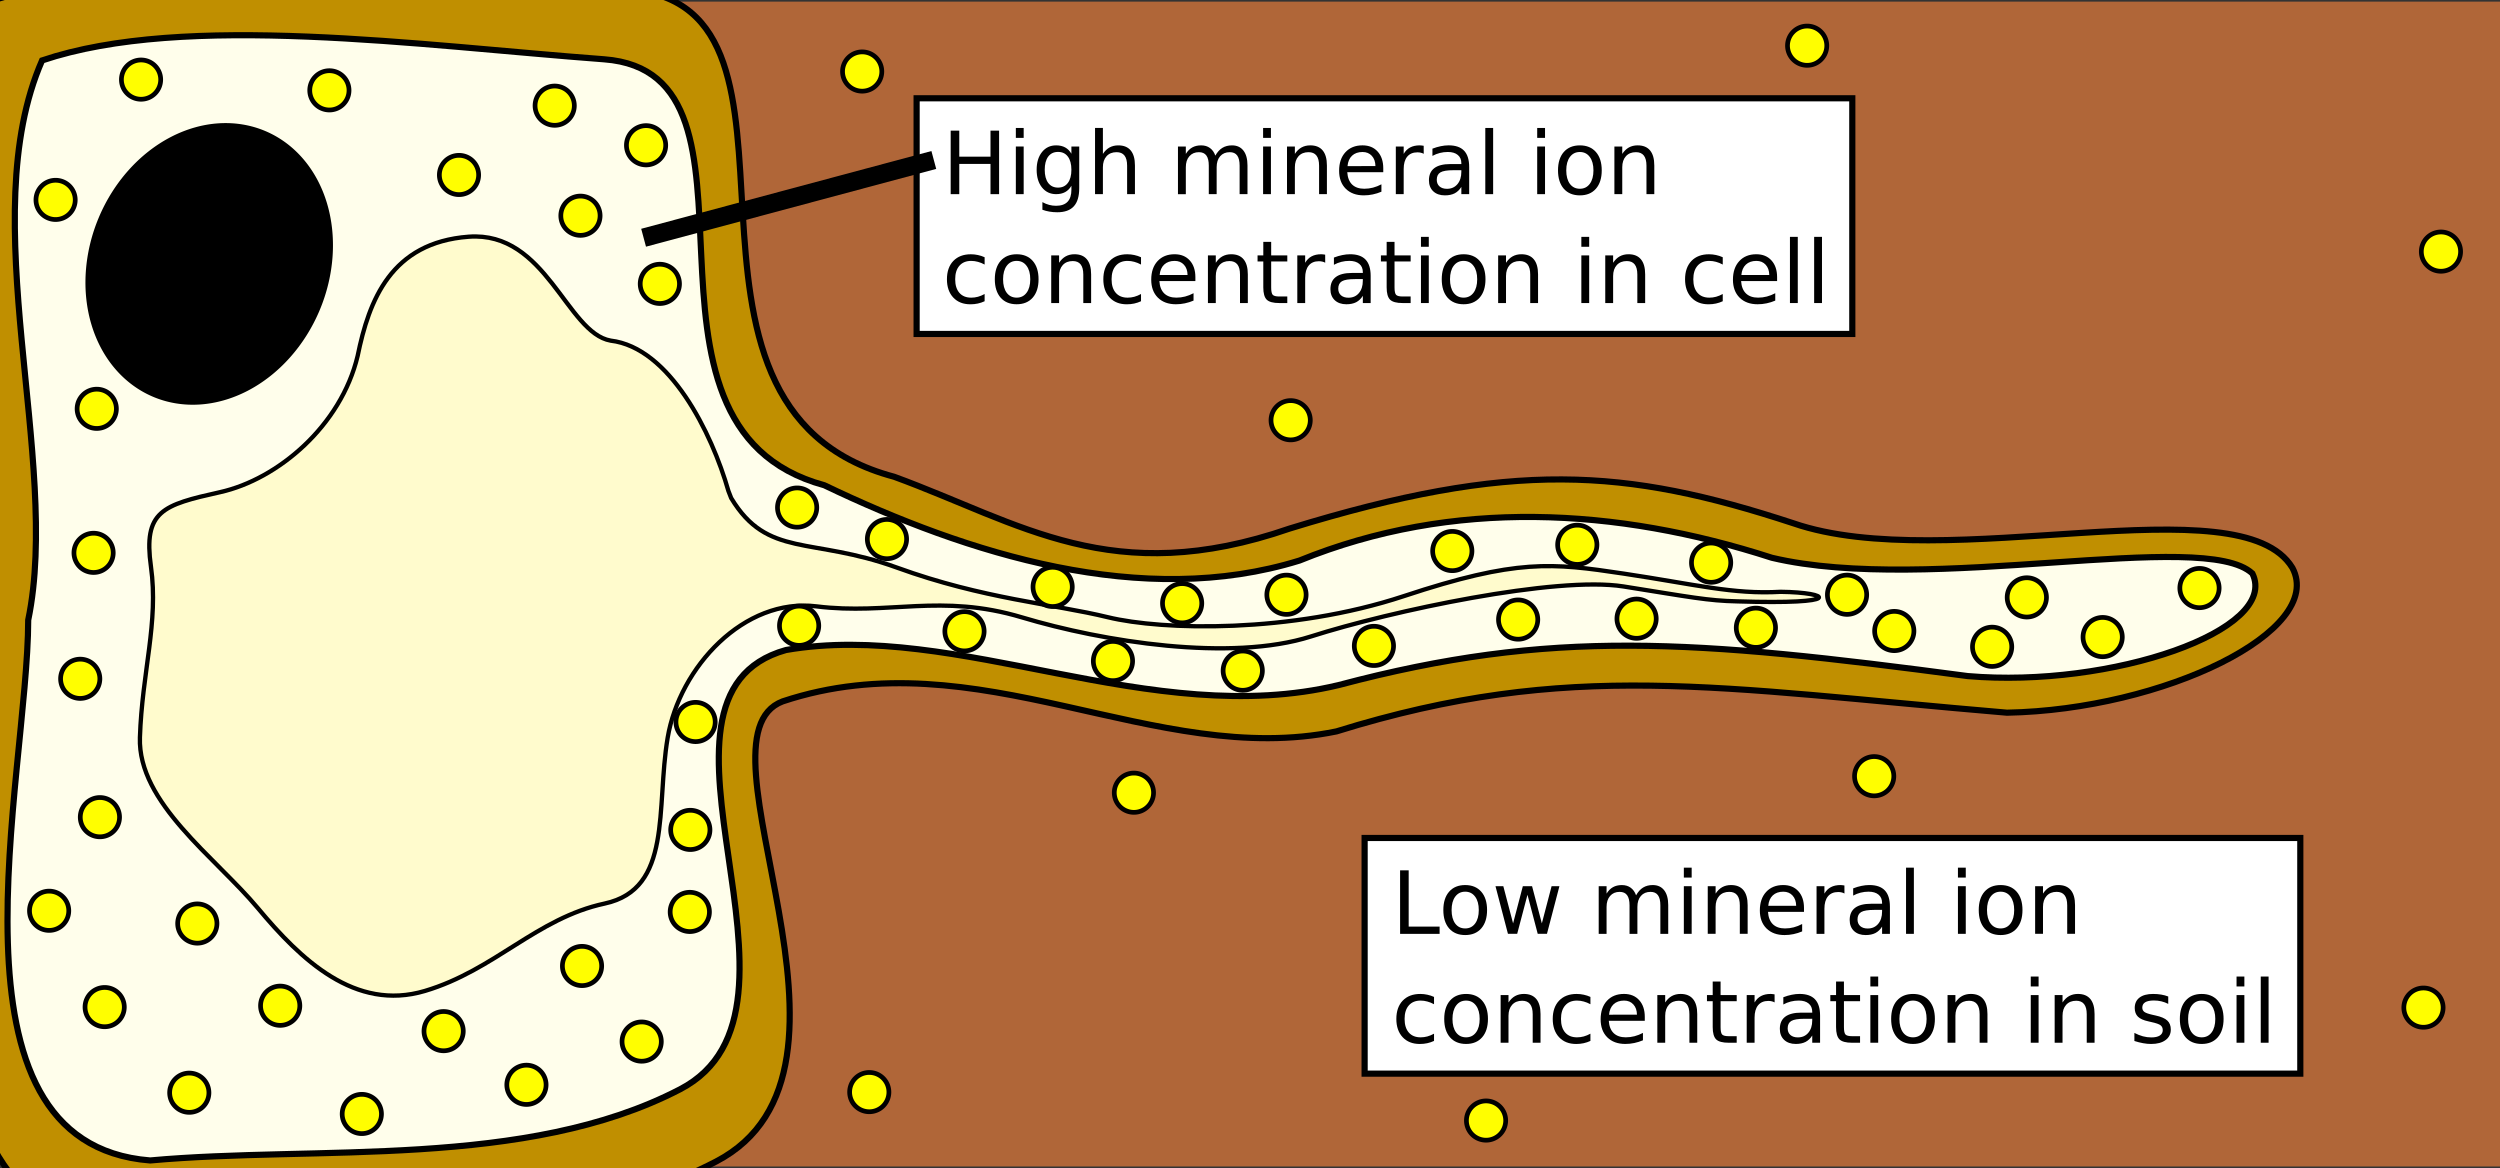 <?xml version="1.0" encoding="UTF-8" standalone="no"?>
<!-- Created with Inkscape (http://www.inkscape.org/) -->

<svg
   xmlns:dc="http://purl.org/dc/elements/1.1/"
   xmlns:cc="http://creativecommons.org/ns#"
   xmlns:rdf="http://www.w3.org/1999/02/22-rdf-syntax-ns#"
   xmlns:svg="http://www.w3.org/2000/svg"
   xmlns="http://www.w3.org/2000/svg"
   xmlns:sodipodi="http://sodipodi.sourceforge.net/DTD/sodipodi-0.dtd"
   xmlns:inkscape="http://www.inkscape.org/namespaces/inkscape"
   width="202.482mm"
   height="94.611mm"
   viewBox="0 0 202.482 94.611"
   version="1.1"
   id="svg8"
   inkscape:version="0.92.5 (2060ec1f9f, 2020-04-08)"
   sodipodi:docname="active_transport_root_hair_cell_situation.svg">
  <rect x="0" y="0" width="202.482" height="94.611" fill="#333333" stroke="none"/>
  <defs
     id="defs2" />
  <sodipodi:namedview
     id="base"
     pagecolor="#ffffff"
     bordercolor="#666666"
     borderopacity="1.0"
     inkscape:pageopacity="0.0"
     inkscape:pageshadow="2"
     inkscape:zoom="1.4"
     inkscape:cx="523.92911"
     inkscape:cy="156.69725"
     inkscape:document-units="mm"
     inkscape:current-layer="layer1"
     showgrid="false"
     inkscape:window-width="1920"
     inkscape:window-height="974"
     inkscape:window-x="0"
     inkscape:window-y="27"
     inkscape:window-maximized="1"
     inkscape:snap-global="false"
     fit-margin-top="0"
     fit-margin-left="0"
     fit-margin-right="0"
     fit-margin-bottom="0"
     showguides="true"
     inkscape:guide-bbox="true">
    <sodipodi:guide
       position="-9.519,0.132"
       orientation="0,1"
       id="guide400"
       inkscape:locked="false" />
    <sodipodi:guide
       position="0.132,55.643"
       orientation="1,0"
       id="guide402"
       inkscape:locked="false" />
    <sodipodi:guide
       position="76.007,94.478"
       orientation="0,1"
       id="guide404"
       inkscape:locked="false" />
  </sodipodi:namedview>
  <g
     inkscape:label="Layer 1"
     inkscape:groupmode="layer"
     id="layer1"
     transform="translate(-17.792,-48.394)">
    <path
       style="opacity:1;fill:#b06638;fill-opacity:1;stroke:none;stroke-width:0.499;stroke-miterlimit:4;stroke-dasharray:none;stroke-opacity:1"
       d="M 17.924,48.526 H 220.516 V 142.872 H 17.924 Z"
       id="rect1345" />
    <path
       sodipodi:nodetypes="zccczcccccccz"
       inkscape:connector-curvature="0"
       id="path49"
       d="m 68.767,47.561 c -17.195,-1.311 -38.421,-3.347 -51.303,0.788 -9.105,13.391 0.641,35.815 -1.757,50.889 -0.021,14.461 -7.596,46.222 11.385,48.95 15.214,-1.097 34.485,1.673 48.689,-5.714 14.205,-7.387 -2.448,-34.308 5.403,-37.274 15.788,-5.245 30.13,5.456 44.852,2.432 18.917,-5.873 30.869,-3.5 54.311,-1.515 12.678,-0.245 25.813,-6.62 23.116,-11.728 -4.213,-6.985 -28.053,0.646 -40.42,-3.613 -13.659,-4.483 -22.745,-5.128 -40.79,0.424 -14.389,4.972 -21.808,-0.448 -32.042,-4.192 -21.311,-5.666 -4.248,-38.135 -21.443,-39.447 z"
       style="fill:#c08f00;fill-opacity:1;stroke:#000000;stroke-width:0.5;stroke-linecap:butt;stroke-linejoin:miter;stroke-opacity:1" />
    <path
       style="fill:#fffeeb;fill-opacity:1;stroke:#000000;stroke-width:0.5;stroke-linecap:butt;stroke-linejoin:miter;stroke-opacity:1"
       d="m 21.201,53.289 c -5.616,12.83 1.569,32.337 -1.124,45.326 -0.018,12.71 -7.672,42.394 9.877,43.768 13.49,-1.227 30.439,0.726 42.924,-5.767 12.485,-6.493 -4.89,-31.8 8.568,-35.575 13.872,-2.413 29.581,6.482 44.769,2.839 17.242,-4.582 28.705,-3.682 50.944,-0.729 11.641,0.999 25.29,-3.708 23.061,-8.309 -3.949,-3.686 -26.169,1.751 -38.917,-1.272 -12.561,-4.06 -25.847,-4.824 -38.261,0.224 -12.715,3.948 -26.864,-0.525 -38.488,-6.098 C 66.83,82.886 81.647,54.309 66.714,53.196 51.78,52.082 32.78,49.382 21.201,53.289 Z"
       id="path29"
       inkscape:connector-curvature="0"
       sodipodi:nodetypes="ccczccccccczc" />
    <path
       transform="rotate(22.835)"
       style="opacity:1;fill:#000000;fill-opacity:1;stroke:none;stroke-width:0.39;stroke-miterlimit:4;stroke-dasharray:none;stroke-opacity:1"
       d="m 68.79,50.821 a 9.7,11.682 0 0 1 -9.7,11.682 9.7,11.682 0 0 1 -9.7,-11.682 9.7,11.682 0 0 1 9.7,-11.682 9.7,11.682 0 0 1 9.7,11.682 z"
       id="path1661" />
    <path
       style="fill:#fffbcd;fill-opacity:1;stroke:#000000;stroke-width:0.35;stroke-linecap:butt;stroke-linejoin:miter;stroke-miterlimit:4;stroke-dasharray:none;stroke-opacity:1"
       d="m 77.013,88.735 c 2.943,4.882 6.477,3.109 13.443,5.638 6.966,2.529 12.654,2.935 17.068,4.013 4.415,1.078 14.811,1.321 23.969,-1.71 9.157,-3.031 11.996,-2.694 17.791,-1.825 5.795,0.869 8.863,1.7 12.723,1.476 4.072,0.046 5.284,1.06 -3.511,0.773 -2.4,-0.049 -3.766,-0.341 -9.213,-1.206 -5.447,-0.865 -18.8,1.97 -25.31,4.048 -6.511,2.078 -16.834,0.427 -23.409,-1.544 -6.574,-1.971 -10.784,-0.163 -16.641,-0.892 -5.857,-0.729 -11.091,4.919 -12.055,10.635 -0.964,5.716 0.415,12.247 -5.105,13.435 -5.521,1.188 -8.89,5.387 -14.555,7.077 -5.665,1.69 -10.067,-2.555 -13.523,-6.697 -3.455,-4.141 -9.735,-8.521 -9.561,-13.833 0.174,-5.312 1.526,-9.314 0.894,-13.829 -0.632,-4.514 0.927,-4.997 5.599,-6.038 4.672,-1.041 9.792,-5.372 11.142,-11.038 0.921,-4.505 2.696,-9.181 8.991,-9.651 6.294,-0.47 7.922,7.786 11.498,8.416 4.771,0.563 8.189,7.437 9.541,12.18 l 0.222,0.571 z"
       id="path1749"
       inkscape:connector-curvature="0"
       sodipodi:nodetypes="czzzzcczzzzzzzzzzzczcccc" />
    <g
       style="font-style:normal;font-weight:normal;font-size:5.644px;line-height:1.25;font-family:sans-serif;letter-spacing:0px;word-spacing:0px;fill:#000000;fill-opacity:1;stroke:none;stroke-width:0.265"
       id="text1760" />
    <g
       style="font-style:normal;font-weight:normal;font-size:4.233px;line-height:1.25;font-family:sans-serif;letter-spacing:0px;word-spacing:0px;fill:#000000;fill-opacity:1;stroke:none;stroke-width:0.265"
       id="text1764" />
    <g
       transform="scale(0.265)"
       style="font-style:normal;font-weight:normal;font-size:21.333px;line-height:1.25;font-family:sans-serif;letter-spacing:0px;word-spacing:0px;fill:#000000;fill-opacity:1;stroke:none"
       id="flowRoot1774" />
    <path
       style="opacity:1;fill:#fffe00;fill-opacity:1;stroke:#000000;stroke-width:0.382;stroke-miterlimit:4;stroke-dasharray:none;stroke-opacity:1"
       d="m 46.06,55.712 a 1.59,1.59 0 0 1 -1.59,1.59 1.59,1.59 0 0 1 -1.59,-1.59 1.59,1.59 0 0 1 1.59,-1.59 1.59,1.59 0 0 1 1.59,1.59 z"
       id="path1215" />
    <path
       style="opacity:1;fill:#fffe00;fill-opacity:1;stroke:#000000;stroke-width:0.382;stroke-miterlimit:4;stroke-dasharray:none;stroke-opacity:1"
       d="m 66.395,65.866 a 1.59,1.59 0 0 1 -1.59,1.59 1.59,1.59 0 0 1 -1.59,-1.59 1.59,1.59 0 0 1 1.59,-1.59 1.59,1.59 0 0 1 1.59,1.59 z"
       id="circle1217" />
    <path
       style="opacity:1;fill:#fffe00;fill-opacity:1;stroke:#000000;stroke-width:0.382;stroke-miterlimit:4;stroke-dasharray:none;stroke-opacity:1"
       d="m 30.807,54.842 a 1.59,1.59 0 0 1 -1.59,1.59 1.59,1.59 0 0 1 -1.59,-1.59 1.59,1.59 0 0 1 1.59,-1.59 1.59,1.59 0 0 1 1.59,1.59 z"
       id="circle1219" />
    <path
       style="opacity:1;fill:#fffe00;fill-opacity:1;stroke:#000000;stroke-width:0.382;stroke-miterlimit:4;stroke-dasharray:none;stroke-opacity:1"
       d="m 27.218,81.506 a 1.59,1.59 0 0 1 -1.59,1.59 1.59,1.59 0 0 1 -1.59,-1.59 1.59,1.59 0 0 1 1.59,-1.59 1.59,1.59 0 0 1 1.59,1.59 z"
       id="circle1221" />
    <path
       style="opacity:1;fill:#fffe00;fill-opacity:1;stroke:#000000;stroke-width:0.382;stroke-miterlimit:4;stroke-dasharray:none;stroke-opacity:1"
       d="m 23.885,64.584 a 1.59,1.59 0 0 1 -1.59,1.59 1.59,1.59 0 0 1 -1.59,-1.59 1.59,1.59 0 0 1 1.59,-1.59 1.59,1.59 0 0 1 1.59,1.59 z"
       id="circle1223" />
    <path
       style="opacity:1;fill:#fffe00;fill-opacity:1;stroke:#000000;stroke-width:0.382;stroke-miterlimit:4;stroke-dasharray:none;stroke-opacity:1"
       d="m 64.308,56.953 a 1.59,1.59 0 0 1 -1.59,1.59 1.59,1.59 0 0 1 -1.59,-1.59 1.59,1.59 0 0 1 1.59,-1.59 1.59,1.59 0 0 1 1.59,1.59 z"
       id="circle1225" />
    <path
       style="opacity:1;fill:#fffe00;fill-opacity:1;stroke:#000000;stroke-width:0.382;stroke-miterlimit:4;stroke-dasharray:none;stroke-opacity:1"
       d="m 72.825,71.386 a 1.59,1.59 0 0 1 -1.59,1.59 1.59,1.59 0 0 1 -1.59,-1.59 1.59,1.59 0 0 1 1.59,-1.59 1.59,1.59 0 0 1 1.59,1.59 z"
       id="circle1227" />
    <path
       style="opacity:1;fill:#fffe00;fill-opacity:1;stroke:#000000;stroke-width:0.382;stroke-miterlimit:4;stroke-dasharray:none;stroke-opacity:1"
       d="m 71.71,60.16 a 1.59,1.59 0 0 1 -1.59,1.59 1.59,1.59 0 0 1 -1.59,-1.59 1.59,1.59 0 0 1 1.59,-1.59 1.59,1.59 0 0 1 1.59,1.59 z"
       id="circle1229" />
    <path
       style="opacity:1;fill:#fffe00;fill-opacity:1;stroke:#000000;stroke-width:0.382;stroke-miterlimit:4;stroke-dasharray:none;stroke-opacity:1"
       d="m 56.558,62.566 a 1.59,1.59 0 0 1 -1.59,1.59 1.59,1.59 0 0 1 -1.59,-1.59 1.59,1.59 0 0 1 1.59,-1.59 1.59,1.59 0 0 1 1.59,1.59 z"
       id="circle1231" />
    <path
       style="opacity:1;fill:#fffe00;fill-opacity:1;stroke:#000000;stroke-width:0.382;stroke-miterlimit:4;stroke-dasharray:none;stroke-opacity:1"
       d="m 25.88,103.372 a 1.59,1.59 0 0 1 -1.59,1.59 1.59,1.59 0 0 1 -1.59,-1.59 1.59,1.59 0 0 1 1.59,-1.59 1.59,1.59 0 0 1 1.59,1.59 z"
       id="circle1233" />
    <path
       style="opacity:1;fill:#fffe00;fill-opacity:1;stroke:#000000;stroke-width:0.382;stroke-miterlimit:4;stroke-dasharray:none;stroke-opacity:1"
       d="m 89.787,136.847 a 1.59,1.59 0 0 1 -1.59,1.59 1.59,1.59 0 0 1 -1.59,-1.59 1.59,1.59 0 0 1 1.59,-1.59 1.59,1.59 0 0 1 1.59,1.59 z"
       id="circle1241" />
    <path
       style="opacity:1;fill:#fffe00;fill-opacity:1;stroke:#000000;stroke-width:0.382;stroke-miterlimit:4;stroke-dasharray:none;stroke-opacity:1"
       d="m 215.666,130.005 a 1.59,1.59 0 0 1 -1.59,1.59 1.59,1.59 0 0 1 -1.59,-1.59 1.59,1.59 0 0 1 1.59,-1.59 1.59,1.59 0 0 1 1.59,1.59 z"
       id="circle1243" />
    <path
       style="opacity:1;fill:#fffe00;fill-opacity:1;stroke:#000000;stroke-width:0.382;stroke-miterlimit:4;stroke-dasharray:none;stroke-opacity:1"
       d="m 217.082,68.773 a 1.59,1.59 0 0 1 -1.59,1.59 1.59,1.59 0 0 1 -1.59,-1.59 1.59,1.59 0 0 1 1.59,-1.59 1.59,1.59 0 0 1 1.59,1.59 z"
       id="circle1253" />
    <path
       style="opacity:1;fill:#fffe00;fill-opacity:1;stroke:#000000;stroke-width:0.382;stroke-miterlimit:4;stroke-dasharray:none;stroke-opacity:1"
       d="m 27.474,114.579 a 1.59,1.59 0 0 1 -1.59,1.59 1.59,1.59 0 0 1 -1.59,-1.59 1.59,1.59 0 0 1 1.59,-1.59 1.59,1.59 0 0 1 1.59,1.59 z"
       id="circle1255" />
    <path
       style="opacity:1;fill:#fffe00;fill-opacity:1;stroke:#000000;stroke-width:0.382;stroke-miterlimit:4;stroke-dasharray:none;stroke-opacity:1"
       d="m 27.859,129.962 a 1.59,1.59 0 0 1 -1.59,1.59 1.59,1.59 0 0 1 -1.59,-1.59 1.59,1.59 0 0 1 1.59,-1.59 1.59,1.59 0 0 1 1.59,1.59 z"
       id="circle1257" />
    <path
       style="opacity:1;fill:#fffe00;fill-opacity:1;stroke:#000000;stroke-width:0.382;stroke-miterlimit:4;stroke-dasharray:none;stroke-opacity:1"
       d="m 71.353,132.755 a 1.59,1.59 0 0 1 -1.59,1.59 1.59,1.59 0 0 1 -1.59,-1.59 1.59,1.59 0 0 1 1.59,-1.59 1.59,1.59 0 0 1 1.59,1.59 z"
       id="circle1259" />
    <path
       style="opacity:1;fill:#fffe00;fill-opacity:1;stroke:#000000;stroke-width:0.382;stroke-miterlimit:4;stroke-dasharray:none;stroke-opacity:1"
       d="m 66.523,126.632 a 1.59,1.59 0 0 1 -1.59,1.59 1.59,1.59 0 0 1 -1.59,-1.59 1.59,1.59 0 0 1 1.59,-1.59 1.59,1.59 0 0 1 1.59,1.59 z"
       id="circle1261" />
    <path
       style="opacity:1;fill:#fffe00;fill-opacity:1;stroke:#000000;stroke-width:0.382;stroke-miterlimit:4;stroke-dasharray:none;stroke-opacity:1"
       d="m 42.076,129.851 a 1.59,1.59 0 0 1 -1.59,1.59 1.59,1.59 0 0 1 -1.59,-1.59 1.59,1.59 0 0 1 1.59,-1.59 1.59,1.59 0 0 1 1.59,1.59 z"
       id="circle1263" />
    <path
       style="opacity:1;fill:#fffe00;fill-opacity:1;stroke:#000000;stroke-width:0.382;stroke-miterlimit:4;stroke-dasharray:none;stroke-opacity:1"
       d="m 26.962,93.171 a 1.59,1.59 0 0 1 -1.59,1.59 1.59,1.59 0 0 1 -1.59,-1.59 1.59,1.59 0 0 1 1.59,-1.59 1.59,1.59 0 0 1 1.59,1.59 z"
       id="circle1265" />
    <path
       style="opacity:1;fill:#fffe00;fill-opacity:1;stroke:#000000;stroke-width:0.382;stroke-miterlimit:4;stroke-dasharray:none;stroke-opacity:1"
       d="m 62.021,136.256 a 1.59,1.59 0 0 1 -1.59,1.59 1.59,1.59 0 0 1 -1.59,-1.59 1.59,1.59 0 0 1 1.59,-1.59 1.59,1.59 0 0 1 1.59,1.59 z"
       id="circle1267" />
    <path
       style="opacity:1;fill:#fffe00;fill-opacity:1;stroke:#000000;stroke-width:0.382;stroke-miterlimit:4;stroke-dasharray:none;stroke-opacity:1"
       d="m 83.944,89.503 a 1.59,1.59 0 0 1 -1.59,1.59 1.59,1.59 0 0 1 -1.59,-1.59 1.59,1.59 0 0 1 1.59,-1.59 1.59,1.59 0 0 1 1.59,1.59 z"
       id="circle1269" />
    <path
       style="opacity:1;fill:#fffe00;fill-opacity:1;stroke:#000000;stroke-width:0.382;stroke-miterlimit:4;stroke-dasharray:none;stroke-opacity:1"
       d="m 48.687,138.618 a 1.59,1.59 0 0 1 -1.59,1.59 1.59,1.59 0 0 1 -1.59,-1.59 1.59,1.59 0 0 1 1.59,-1.59 1.59,1.59 0 0 1 1.59,1.59 z"
       id="circle1271" />
    <path
       style="opacity:1;fill:#fffe00;fill-opacity:1;stroke:#000000;stroke-width:0.382;stroke-miterlimit:4;stroke-dasharray:none;stroke-opacity:1"
       d="m 55.313,131.909 a 1.59,1.59 0 0 1 -1.59,1.59 1.59,1.59 0 0 1 -1.59,-1.59 1.59,1.59 0 0 1 1.59,-1.59 1.59,1.59 0 0 1 1.59,1.59 z"
       id="circle1273" />
    <path
       style="opacity:1;fill:#fffe00;fill-opacity:1;stroke:#000000;stroke-width:0.382;stroke-miterlimit:4;stroke-dasharray:none;stroke-opacity:1"
       d="m 165.748,52.095 a 1.59,1.59 0 0 1 -1.59,1.59 1.59,1.59 0 0 1 -1.59,-1.59 1.59,1.59 0 0 1 1.59,-1.59 1.59,1.59 0 0 1 1.59,1.59 z"
       id="circle1275" />
    <path
       style="opacity:1;fill:#fffe00;fill-opacity:1;stroke:#000000;stroke-width:0.382;stroke-miterlimit:4;stroke-dasharray:none;stroke-opacity:1"
       d="m 123.916,82.431 a 1.59,1.59 0 0 1 -1.59,1.59 1.59,1.59 0 0 1 -1.59,-1.59 1.59,1.59 0 0 1 1.59,-1.59 1.59,1.59 0 0 1 1.59,1.59 z"
       id="circle1277" />
    <path
       style="opacity:1;fill:#fffe00;fill-opacity:1;stroke:#000000;stroke-width:0.382;stroke-miterlimit:4;stroke-dasharray:none;stroke-opacity:1"
       d="m 89.212,54.187 a 1.59,1.59 0 0 1 -1.59,1.59 1.59,1.59 0 0 1 -1.59,-1.59 1.59,1.59 0 0 1 1.59,-1.59 1.59,1.59 0 0 1 1.59,1.59 z"
       id="circle1279" />
    <path
       style="opacity:1;fill:#fffe00;fill-opacity:1;stroke:#000000;stroke-width:0.382;stroke-miterlimit:4;stroke-dasharray:none;stroke-opacity:1"
       d="m 35.363,123.194 a 1.59,1.59 0 0 1 -1.59,1.59 1.59,1.59 0 0 1 -1.59,-1.59 1.59,1.59 0 0 1 1.59,-1.59 1.59,1.59 0 0 1 1.59,1.59 z"
       id="circle1281" />
    <path
       style="opacity:1;fill:#fffe00;fill-opacity:1;stroke:#000000;stroke-width:0.382;stroke-miterlimit:4;stroke-dasharray:none;stroke-opacity:1"
       d="m 34.713,136.896 a 1.59,1.59 0 0 1 -1.59,1.59 1.59,1.59 0 0 1 -1.59,-1.59 1.59,1.59 0 0 1 1.59,-1.59 1.59,1.59 0 0 1 1.59,1.59 z"
       id="circle1283" />
    <path
       style="opacity:1;fill:#fffe00;fill-opacity:1;stroke:#000000;stroke-width:0.382;stroke-miterlimit:4;stroke-dasharray:none;stroke-opacity:1"
       d="m 139.742,139.151 a 1.59,1.59 0 0 1 -1.59,1.59 1.59,1.59 0 0 1 -1.59,-1.59 1.59,1.59 0 0 1 1.59,-1.59 1.59,1.59 0 0 1 1.59,1.59 z"
       id="circle1285" />
    <path
       style="opacity:1;fill:#fffe00;fill-opacity:1;stroke:#000000;stroke-width:0.382;stroke-miterlimit:4;stroke-dasharray:none;stroke-opacity:1"
       d="m 111.221,112.598 a 1.59,1.59 0 0 1 -1.59,1.59 1.59,1.59 0 0 1 -1.59,-1.59 1.59,1.59 0 0 1 1.59,-1.59 1.59,1.59 0 0 1 1.59,1.59 z"
       id="circle1287" />
    <path
       style="opacity:1;fill:#fffe00;fill-opacity:1;stroke:#000000;stroke-width:0.382;stroke-miterlimit:4;stroke-dasharray:none;stroke-opacity:1"
       d="m 171.177,111.261 a 1.59,1.59 0 0 1 -1.59,1.59 1.59,1.59 0 0 1 -1.59,-1.59 1.59,1.59 0 0 1 1.59,-1.59 1.59,1.59 0 0 1 1.59,1.59 z"
       id="circle1289" />
    <path
       style="opacity:1;fill:#fffe00;fill-opacity:1;stroke:#000000;stroke-width:0.382;stroke-miterlimit:4;stroke-dasharray:none;stroke-opacity:1"
       d="m 23.362,122.16 a 1.59,1.59 0 0 1 -1.59,1.59 1.59,1.59 0 0 1 -1.59,-1.59 1.59,1.59 0 0 1 1.59,-1.59 1.59,1.59 0 0 1 1.59,1.59 z"
       id="circle1291" />
    <path
       style="opacity:1;fill:#fffe00;fill-opacity:1;stroke:#000000;stroke-width:0.382;stroke-miterlimit:4;stroke-dasharray:none;stroke-opacity:1"
       d="m 75.251,122.254 a 1.59,1.59 0 0 1 -1.59,1.59 1.59,1.59 0 0 1 -1.59,-1.59 1.59,1.59 0 0 1 1.59,-1.59 1.59,1.59 0 0 1 1.59,1.59 z"
       id="circle1293" />
    <path
       style="opacity:1;fill:#fffe00;fill-opacity:1;stroke:#000000;stroke-width:0.382;stroke-miterlimit:4;stroke-dasharray:none;stroke-opacity:1"
       d="m 183.54,96.779 a 1.59,1.59 0 0 1 -1.59,1.59 1.59,1.59 0 0 1 -1.59,-1.59 1.59,1.59 0 0 1 1.59,-1.59 1.59,1.59 0 0 1 1.59,1.59 z"
       id="circle1295" />
    <path
       style="opacity:1;fill:#fffe00;fill-opacity:1;stroke:#000000;stroke-width:0.382;stroke-miterlimit:4;stroke-dasharray:none;stroke-opacity:1"
       d="m 189.682,99.992 a 1.59,1.59 0 0 1 -1.59,1.59 1.59,1.59 0 0 1 -1.59,-1.59 1.59,1.59 0 0 1 1.59,-1.59 1.59,1.59 0 0 1 1.59,1.59 z"
       id="circle1297" />
    <path
       style="opacity:1;fill:#fffe00;fill-opacity:1;stroke:#000000;stroke-width:0.382;stroke-miterlimit:4;stroke-dasharray:none;stroke-opacity:1"
       d="m 197.525,96.023 a 1.59,1.59 0 0 1 -1.59,1.59 1.59,1.59 0 0 1 -1.59,-1.59 1.59,1.59 0 0 1 1.59,-1.59 1.59,1.59 0 0 1 1.59,1.59 z"
       id="circle1299" />
    <path
       style="opacity:1;fill:#fffe00;fill-opacity:1;stroke:#000000;stroke-width:0.382;stroke-miterlimit:4;stroke-dasharray:none;stroke-opacity:1"
       d="m 142.341,98.575 a 1.59,1.59 0 0 1 -1.59,1.59 1.59,1.59 0 0 1 -1.59,-1.59 1.59,1.59 0 0 1 1.59,-1.59 1.59,1.59 0 0 1 1.59,1.59 z"
       id="circle1301" />
    <path
       style="opacity:1;fill:#fffe00;fill-opacity:1;stroke:#000000;stroke-width:0.382;stroke-miterlimit:4;stroke-dasharray:none;stroke-opacity:1"
       d="m 151.933,98.503 a 1.59,1.59 0 0 1 -1.59,1.59 1.59,1.59 0 0 1 -1.59,-1.59 1.59,1.59 0 0 1 1.59,-1.59 1.59,1.59 0 0 1 1.59,1.59 z"
       id="circle1303" />
    <path
       style="opacity:1;fill:#fffe00;fill-opacity:1;stroke:#000000;stroke-width:0.382;stroke-miterlimit:4;stroke-dasharray:none;stroke-opacity:1"
       d="m 180.73,100.78 a 1.59,1.59 0 0 1 -1.59,1.59 1.59,1.59 0 0 1 -1.59,-1.59 1.59,1.59 0 0 1 1.59,-1.59 1.59,1.59 0 0 1 1.59,1.59 z"
       id="circle1305" />
    <path
       style="opacity:1;fill:#fffe00;fill-opacity:1;stroke:#000000;stroke-width:0.382;stroke-miterlimit:4;stroke-dasharray:none;stroke-opacity:1"
       d="m 172.805,99.501 a 1.59,1.59 0 0 1 -1.59,1.59 1.59,1.59 0 0 1 -1.59,-1.59 1.59,1.59 0 0 1 1.59,-1.59 1.59,1.59 0 0 1 1.59,1.59 z"
       id="circle1307" />
    <path
       style="opacity:1;fill:#fffe00;fill-opacity:1;stroke:#000000;stroke-width:0.382;stroke-miterlimit:4;stroke-dasharray:none;stroke-opacity:1"
       d="m 161.597,99.238 a 1.59,1.59 0 0 1 -1.59,1.59 1.59,1.59 0 0 1 -1.59,-1.59 1.59,1.59 0 0 1 1.59,-1.59 1.59,1.59 0 0 1 1.59,1.59 z"
       id="circle1309" />
    <path
       style="opacity:1;fill:#fffe00;fill-opacity:1;stroke:#000000;stroke-width:0.382;stroke-miterlimit:4;stroke-dasharray:none;stroke-opacity:1"
       d="m 137.008,93.024 a 1.59,1.59 0 0 1 -1.59,1.59 1.59,1.59 0 0 1 -1.59,-1.59 1.59,1.59 0 0 1 1.59,-1.59 1.59,1.59 0 0 1 1.59,1.59 z"
       id="circle1313" />
    <path
       style="opacity:1;fill:#fffe00;fill-opacity:1;stroke:#000000;stroke-width:0.382;stroke-miterlimit:4;stroke-dasharray:none;stroke-opacity:1"
       d="m 147.131,92.517 a 1.59,1.59 0 0 1 -1.59,1.59 1.59,1.59 0 0 1 -1.59,-1.59 1.59,1.59 0 0 1 1.59,-1.59 1.59,1.59 0 0 1 1.59,1.59 z"
       id="circle1317" />
    <path
       style="opacity:1;fill:#fffe00;fill-opacity:1;stroke:#000000;stroke-width:0.382;stroke-miterlimit:4;stroke-dasharray:none;stroke-opacity:1"
       d="m 130.66,100.708 a 1.59,1.59 0 0 1 -1.59,1.59 1.59,1.59 0 0 1 -1.59,-1.59 1.59,1.59 0 0 1 1.59,-1.59 1.59,1.59 0 0 1 1.59,1.59 z"
       id="circle1319" />
    <path
       style="opacity:1;fill:#fffe00;fill-opacity:1;stroke:#000000;stroke-width:0.382;stroke-miterlimit:4;stroke-dasharray:none;stroke-opacity:1"
       d="m 120.036,102.713 a 1.59,1.59 0 0 1 -1.59,1.59 1.59,1.59 0 0 1 -1.59,-1.59 1.59,1.59 0 0 1 1.59,-1.59 1.59,1.59 0 0 1 1.59,1.59 z"
       id="circle1321" />
    <path
       style="opacity:1;fill:#fffe00;fill-opacity:1;stroke:#000000;stroke-width:0.382;stroke-miterlimit:4;stroke-dasharray:none;stroke-opacity:1"
       d="m 123.578,96.565 a 1.59,1.59 0 0 1 -1.59,1.59 1.59,1.59 0 0 1 -1.59,-1.59 1.59,1.59 0 0 1 1.59,-1.59 1.59,1.59 0 0 1 1.59,1.59 z"
       id="circle1323" />
    <path
       style="opacity:1;fill:#fffe00;fill-opacity:1;stroke:#000000;stroke-width:0.382;stroke-miterlimit:4;stroke-dasharray:none;stroke-opacity:1"
       d="m 157.971,93.966 a 1.59,1.59 0 0 1 -1.59,1.59 1.59,1.59 0 0 1 -1.59,-1.59 1.59,1.59 0 0 1 1.59,-1.59 1.59,1.59 0 0 1 1.59,1.59 z"
       id="circle1325" />
    <path
       style="opacity:1;fill:#fffe00;fill-opacity:1;stroke:#000000;stroke-width:0.382;stroke-miterlimit:4;stroke-dasharray:none;stroke-opacity:1"
       d="m 168.98,96.564 a 1.59,1.59 0 0 1 -1.59,1.59 1.59,1.59 0 0 1 -1.59,-1.59 1.59,1.59 0 0 1 1.59,-1.59 1.59,1.59 0 0 1 1.59,1.59 z"
       id="circle1327" />
    <path
       style="opacity:1;fill:#fffe00;fill-opacity:1;stroke:#000000;stroke-width:0.382;stroke-miterlimit:4;stroke-dasharray:none;stroke-opacity:1"
       d="m 109.524,101.933 a 1.59,1.59 0 0 1 -1.59,1.59 1.59,1.59 0 0 1 -1.59,-1.59 1.59,1.59 0 0 1 1.59,-1.59 1.59,1.59 0 0 1 1.59,1.59 z"
       id="circle1329" />
    <path
       style="opacity:1;fill:#fffe00;fill-opacity:1;stroke:#000000;stroke-width:0.382;stroke-miterlimit:4;stroke-dasharray:none;stroke-opacity:1"
       d="m 97.499,99.523 a 1.59,1.59 0 0 1 -1.59,1.59 1.59,1.59 0 0 1 -1.59,-1.59 1.59,1.59 0 0 1 1.59,-1.59 1.59,1.59 0 0 1 1.59,1.59 z"
       id="circle1331" />
    <path
       style="opacity:1;fill:#fffe00;fill-opacity:1;stroke:#000000;stroke-width:0.382;stroke-miterlimit:4;stroke-dasharray:none;stroke-opacity:1"
       d="m 84.105,99.075 a 1.59,1.59 0 0 1 -1.59,1.59 1.59,1.59 0 0 1 -1.59,-1.59 1.59,1.59 0 0 1 1.59,-1.59 1.59,1.59 0 0 1 1.59,1.59 z"
       id="circle1333" />
    <path
       style="opacity:1;fill:#fffe00;fill-opacity:1;stroke:#000000;stroke-width:0.382;stroke-miterlimit:4;stroke-dasharray:none;stroke-opacity:1"
       d="m 75.719,106.87 a 1.59,1.59 0 0 1 -1.59,1.59 1.59,1.59 0 0 1 -1.59,-1.59 1.59,1.59 0 0 1 1.59,-1.59 1.59,1.59 0 0 1 1.59,1.59 z"
       id="circle1335" />
    <path
       style="opacity:1;fill:#fffe00;fill-opacity:1;stroke:#000000;stroke-width:0.382;stroke-miterlimit:4;stroke-dasharray:none;stroke-opacity:1"
       d="m 75.293,115.611 a 1.59,1.59 0 0 1 -1.59,1.59 1.59,1.59 0 0 1 -1.59,-1.59 1.59,1.59 0 0 1 1.59,-1.59 1.59,1.59 0 0 1 1.59,1.59 z"
       id="circle1337" />
    <path
       style="opacity:1;fill:#fffe00;fill-opacity:1;stroke:#000000;stroke-width:0.382;stroke-miterlimit:4;stroke-dasharray:none;stroke-opacity:1"
       d="m 91.22,92.055 a 1.59,1.59 0 0 1 -1.59,1.59 1.59,1.59 0 0 1 -1.59,-1.59 1.59,1.59 0 0 1 1.59,-1.59 1.59,1.59 0 0 1 1.59,1.59 z"
       id="circle1339" />
    <path
       style="opacity:1;fill:#fffe00;fill-opacity:1;stroke:#000000;stroke-width:0.382;stroke-miterlimit:4;stroke-dasharray:none;stroke-opacity:1"
       d="m 104.638,95.929 a 1.59,1.59 0 0 1 -1.59,1.59 1.59,1.59 0 0 1 -1.59,-1.59 1.59,1.59 0 0 1 1.59,-1.59 1.59,1.59 0 0 1 1.59,1.59 z"
       id="circle1341" />
    <path
       style="opacity:1;fill:#fffe00;fill-opacity:1;stroke:#000000;stroke-width:0.382;stroke-miterlimit:4;stroke-dasharray:none;stroke-opacity:1"
       d="m 115.127,97.252 a 1.59,1.59 0 0 1 -1.59,1.59 1.59,1.59 0 0 1 -1.59,-1.59 1.59,1.59 0 0 1 1.59,-1.59 1.59,1.59 0 0 1 1.59,1.59 z"
       id="circle1343" />
    <g
       id="g1367"
       transform="translate(-0.945,-0.189)">
      <path
         style="opacity:1;fill:#ffffff;fill-opacity:1;stroke:#000000;stroke-width:0.5;stroke-miterlimit:4;stroke-dasharray:none;stroke-opacity:1"
         d="M 92.976,56.543 H 168.76 V 75.631 H 92.976 Z"
         id="rect1361" />
      <g
         aria-label="High mineral ion
concentration in cell"
         style="font-style:normal;font-weight:normal;font-size:7.056px;line-height:1.25;font-family:sans-serif;text-align:start;letter-spacing:0px;word-spacing:0px;text-anchor:start;fill:#000000;fill-opacity:1;stroke:none;stroke-width:0.265"
         id="text1351">
        <path
           d="m 95.735,59.164 h 0.696 v 2.108 h 2.529 v -2.108 h 0.696 v 5.144 h -0.696 v -2.449 h -2.529 v 2.449 h -0.696 z"
           style="stroke-width:0.265"
           id="path1440" />
        <path
           d="m 101.013,60.449 h 0.634 v 3.859 h -0.634 z m 0,-1.502 h 0.634 v 0.803 h -0.634 z"
           style="stroke-width:0.265"
           id="path1442" />
        <path
           d="m 105.512,62.334 q 0,-0.689 -0.286,-1.068 -0.282,-0.379 -0.796,-0.379 -0.51,0 -0.796,0.379 -0.282,0.379 -0.282,1.068 0,0.686 0.282,1.065 0.286,0.379 0.796,0.379 0.513,0 0.796,-0.379 0.286,-0.379 0.286,-1.065 z m 0.634,1.495 q 0,0.985 -0.438,1.464 -0.438,0.482 -1.34,0.482 -0.334,0 -0.63,-0.052 -0.296,-0.048 -0.575,-0.152 v -0.617 q 0.279,0.152 0.551,0.224 0.272,0.072 0.555,0.072 0.624,0 0.934,-0.327 0.31,-0.324 0.31,-0.982 V 63.629 q -0.196,0.341 -0.503,0.51 -0.307,0.169 -0.734,0.169 -0.71,0 -1.144,-0.541 -0.434,-0.541 -0.434,-1.433 0,-0.896 0.434,-1.437 0.434,-0.541 1.144,-0.541 0.427,0 0.734,0.169 0.307,0.169 0.503,0.51 v -0.586 h 0.634 z"
           style="stroke-width:0.265"
           id="path1444" />
        <path
           d="m 110.659,61.979 v 2.329 h -0.634 V 62 q 0,-0.548 -0.214,-0.82 -0.214,-0.272 -0.641,-0.272 -0.513,0 -0.81,0.327 -0.296,0.327 -0.296,0.892 v 2.181 h -0.637 v -5.361 h 0.637 v 2.102 q 0.227,-0.348 0.534,-0.52 0.31,-0.172 0.713,-0.172 0.665,0 1.006,0.413 0.341,0.41 0.341,1.209 z"
           style="stroke-width:0.265"
           id="path1446" />
        <path
           d="m 117.17,61.19 q 0.238,-0.427 0.568,-0.63 0.331,-0.203 0.779,-0.203 0.603,0 0.93,0.424 0.327,0.42 0.327,1.199 v 2.329 h -0.637 V 62 q 0,-0.555 -0.196,-0.823 -0.196,-0.269 -0.599,-0.269 -0.493,0 -0.779,0.327 -0.286,0.327 -0.286,0.892 v 2.181 h -0.637 V 62 q 0,-0.558 -0.196,-0.823 -0.196,-0.269 -0.606,-0.269 -0.486,0 -0.772,0.331 -0.286,0.327 -0.286,0.889 v 2.181 h -0.637 v -3.859 h 0.637 v 0.599 q 0.217,-0.355 0.52,-0.524 0.303,-0.169 0.72,-0.169 0.42,0 0.713,0.214 0.296,0.214 0.438,0.62 z"
           style="stroke-width:0.265"
           id="path1448" />
        <path
           d="m 121.039,60.449 h 0.634 v 3.859 h -0.634 z m 0,-1.502 h 0.634 v 0.803 h -0.634 z"
           style="stroke-width:0.265"
           id="path1450" />
        <path
           d="m 126.207,61.979 v 2.329 h -0.634 V 62 q 0,-0.548 -0.214,-0.82 -0.214,-0.272 -0.641,-0.272 -0.513,0 -0.81,0.327 -0.296,0.327 -0.296,0.892 v 2.181 h -0.637 v -3.859 h 0.637 v 0.599 q 0.227,-0.348 0.534,-0.52 0.31,-0.172 0.713,-0.172 0.665,0 1.006,0.413 0.341,0.41 0.341,1.209 z"
           style="stroke-width:0.265"
           id="path1452" />
        <path
           d="m 130.771,62.22 v 0.31 h -2.915 q 0.041,0.655 0.393,0.999 0.355,0.341 0.985,0.341 0.365,0 0.706,-0.09 0.345,-0.09 0.682,-0.269 v 0.599 q -0.341,0.145 -0.699,0.22 -0.358,0.076 -0.727,0.076 -0.923,0 -1.464,-0.537 -0.537,-0.537 -0.537,-1.454 0,-0.947 0.51,-1.502 0.513,-0.558 1.381,-0.558 0.779,0 1.23,0.503 0.455,0.5 0.455,1.361 z m -0.634,-0.186 q -0.007,-0.52 -0.293,-0.83 -0.282,-0.31 -0.751,-0.31 -0.531,0 -0.851,0.3 -0.317,0.3 -0.365,0.844 z"
           style="stroke-width:0.265"
           id="path1454" />
        <path
           d="m 134.048,61.042 q -0.107,-0.062 -0.234,-0.09 -0.124,-0.031 -0.276,-0.031 -0.537,0 -0.827,0.351 -0.286,0.348 -0.286,1.003 v 2.033 h -0.637 v -3.859 h 0.637 v 0.599 q 0.2,-0.351 0.52,-0.52 0.32,-0.172 0.779,-0.172 0.066,0 0.145,0.01 0.079,0.007 0.176,0.024 z"
           style="stroke-width:0.265"
           id="path1456" />
        <path
           d="m 136.466,62.368 q -0.768,0 -1.065,0.176 -0.296,0.176 -0.296,0.599 0,0.338 0.22,0.537 0.224,0.196 0.606,0.196 0.527,0 0.844,-0.372 0.32,-0.376 0.32,-0.996 v -0.141 z m 1.264,-0.262 v 2.201 h -0.634 v -0.586 q -0.217,0.351 -0.541,0.52 -0.324,0.165 -0.792,0.165 -0.593,0 -0.944,-0.331 -0.348,-0.334 -0.348,-0.892 0,-0.651 0.434,-0.982 0.438,-0.331 1.302,-0.331 h 0.889 v -0.062 q 0,-0.438 -0.289,-0.675 -0.286,-0.241 -0.806,-0.241 -0.331,0 -0.644,0.079 -0.314,0.079 -0.603,0.238 v -0.586 q 0.348,-0.134 0.675,-0.2 0.327,-0.069 0.637,-0.069 0.837,0 1.251,0.434 0.413,0.434 0.413,1.316 z"
           style="stroke-width:0.265"
           id="path1458" />
        <path
           d="m 139.036,58.947 h 0.634 v 5.361 h -0.634 z"
           style="stroke-width:0.265"
           id="path1460" />
        <path
           d="m 143.239,60.449 h 0.634 v 3.859 h -0.634 z m 0,-1.502 h 0.634 v 0.803 h -0.634 z"
           style="stroke-width:0.265"
           id="path1462" />
        <path
           d="m 146.695,60.894 q -0.51,0 -0.806,0.4 -0.296,0.396 -0.296,1.089 0,0.692 0.293,1.092 0.296,0.396 0.81,0.396 0.506,0 0.803,-0.4 0.296,-0.4 0.296,-1.089 0,-0.686 -0.296,-1.085 -0.296,-0.403 -0.803,-0.403 z m 0,-0.537 q 0.827,0 1.299,0.537 0.472,0.537 0.472,1.488 0,0.947 -0.472,1.488 -0.472,0.537 -1.299,0.537 -0.83,0 -1.302,-0.537 -0.469,-0.541 -0.469,-1.488 0,-0.951 0.469,-1.488 0.472,-0.537 1.302,-0.537 z"
           style="stroke-width:0.265"
           id="path1464" />
        <path
           d="m 152.723,61.979 v 2.329 h -0.634 V 62 q 0,-0.548 -0.214,-0.82 -0.214,-0.272 -0.641,-0.272 -0.513,0 -0.81,0.327 -0.296,0.327 -0.296,0.892 v 2.181 h -0.637 v -3.859 h 0.637 v 0.599 q 0.227,-0.348 0.534,-0.52 0.31,-0.172 0.713,-0.172 0.665,0 1.006,0.413 0.341,0.41 0.341,1.209 z"
           style="stroke-width:0.265"
           id="path1466" />
        <path
           d="m 98.484,69.417 v 0.593 q -0.269,-0.148 -0.541,-0.22 -0.269,-0.076 -0.544,-0.076 -0.617,0 -0.958,0.393 -0.341,0.389 -0.341,1.096 0,0.706 0.341,1.099 0.341,0.389 0.958,0.389 0.276,0 0.544,-0.072 0.272,-0.076 0.541,-0.224 v 0.586 q -0.265,0.124 -0.551,0.186 -0.282,0.062 -0.603,0.062 -0.872,0 -1.385,-0.548 -0.513,-0.548 -0.513,-1.478 0,-0.944 0.517,-1.485 0.52,-0.541 1.423,-0.541 0.293,0 0.572,0.062 0.279,0.059 0.541,0.179 z"
           style="stroke-width:0.265"
           id="path1468" />
        <path
           d="m 101.081,69.713 q -0.51,0 -0.806,0.4 -0.296,0.396 -0.296,1.089 0,0.692 0.293,1.092 0.296,0.396 0.81,0.396 0.506,0 0.803,-0.4 0.296,-0.4 0.296,-1.089 0,-0.686 -0.296,-1.085 -0.296,-0.403 -0.803,-0.403 z m 0,-0.537 q 0.827,0 1.299,0.537 0.472,0.537 0.472,1.488 0,0.947 -0.472,1.488 -0.472,0.537 -1.299,0.537 -0.83,0 -1.302,-0.537 -0.469,-0.541 -0.469,-1.488 0,-0.951 0.469,-1.488 0.472,-0.537 1.302,-0.537 z"
           style="stroke-width:0.265"
           id="path1470" />
        <path
           d="m 107.11,70.798 v 2.329 h -0.634 v -2.308 q 0,-0.548 -0.214,-0.82 -0.214,-0.272 -0.641,-0.272 -0.513,0 -0.81,0.327 -0.296,0.327 -0.296,0.892 v 2.181 h -0.637 v -3.859 h 0.637 v 0.599 q 0.227,-0.348 0.534,-0.52 0.31,-0.172 0.713,-0.172 0.665,0 1.006,0.413 0.341,0.41 0.341,1.209 z"
           style="stroke-width:0.265"
           id="path1472" />
        <path
           d="m 111.151,69.417 v 0.593 q -0.269,-0.148 -0.541,-0.22 -0.269,-0.076 -0.544,-0.076 -0.617,0 -0.958,0.393 -0.341,0.389 -0.341,1.096 0,0.706 0.341,1.099 0.341,0.389 0.958,0.389 0.276,0 0.544,-0.072 0.272,-0.076 0.541,-0.224 v 0.586 q -0.265,0.124 -0.551,0.186 -0.282,0.062 -0.603,0.062 -0.872,0 -1.385,-0.548 -0.513,-0.548 -0.513,-1.478 0,-0.944 0.517,-1.485 0.52,-0.541 1.423,-0.541 0.293,0 0.572,0.062 0.279,0.059 0.541,0.179 z"
           style="stroke-width:0.265"
           id="path1474" />
        <path
           d="m 115.554,71.04 v 0.31 h -2.915 q 0.041,0.655 0.393,0.999 0.355,0.341 0.985,0.341 0.365,0 0.706,-0.09 0.345,-0.09 0.682,-0.269 v 0.599 q -0.341,0.145 -0.699,0.22 -0.358,0.076 -0.727,0.076 -0.923,0 -1.464,-0.537 -0.537,-0.537 -0.537,-1.454 0,-0.947 0.51,-1.502 0.513,-0.558 1.381,-0.558 0.779,0 1.23,0.503 0.455,0.5 0.455,1.361 z m -0.634,-0.186 q -0.007,-0.52 -0.293,-0.83 -0.282,-0.31 -0.751,-0.31 -0.531,0 -0.851,0.3 -0.317,0.3 -0.365,0.844 z"
           style="stroke-width:0.265"
           id="path1476" />
        <path
           d="m 119.802,70.798 v 2.329 h -0.634 v -2.308 q 0,-0.548 -0.214,-0.82 -0.214,-0.272 -0.641,-0.272 -0.513,0 -0.81,0.327 -0.296,0.327 -0.296,0.892 v 2.181 h -0.637 v -3.859 h 0.637 v 0.599 q 0.227,-0.348 0.534,-0.52 0.31,-0.172 0.713,-0.172 0.665,0 1.006,0.413 0.341,0.41 0.341,1.209 z"
           style="stroke-width:0.265"
           id="path1478" />
        <path
           d="m 121.693,68.173 v 1.096 h 1.306 v 0.493 h -1.306 v 2.095 q 0,0.472 0.127,0.606 0.131,0.134 0.527,0.134 h 0.651 v 0.531 h -0.651 q -0.734,0 -1.013,-0.272 -0.279,-0.276 -0.279,-0.999 V 69.761 h -0.465 v -0.493 h 0.465 v -1.096 z"
           style="stroke-width:0.265"
           id="path1480" />
        <path
           d="m 126.069,69.861 q -0.107,-0.062 -0.234,-0.09 -0.124,-0.031 -0.276,-0.031 -0.537,0 -0.827,0.351 -0.286,0.348 -0.286,1.003 v 2.033 h -0.637 v -3.859 h 0.637 v 0.599 q 0.2,-0.351 0.52,-0.52 0.32,-0.172 0.779,-0.172 0.066,0 0.145,0.01 0.079,0.007 0.176,0.024 z"
           style="stroke-width:0.265"
           id="path1482" />
        <path
           d="m 128.487,71.188 q -0.768,0 -1.065,0.176 -0.296,0.176 -0.296,0.599 0,0.338 0.22,0.537 0.224,0.196 0.606,0.196 0.527,0 0.844,-0.372 0.32,-0.376 0.32,-0.996 v -0.141 z m 1.264,-0.262 v 2.201 h -0.634 v -0.586 q -0.217,0.351 -0.541,0.52 -0.324,0.165 -0.792,0.165 -0.593,0 -0.944,-0.331 -0.348,-0.334 -0.348,-0.892 0,-0.651 0.434,-0.982 0.438,-0.331 1.302,-0.331 h 0.889 v -0.062 q 0,-0.438 -0.289,-0.675 -0.286,-0.241 -0.806,-0.241 -0.331,0 -0.644,0.079 -0.314,0.079 -0.603,0.238 v -0.586 q 0.348,-0.134 0.675,-0.2 0.327,-0.069 0.637,-0.069 0.837,0 1.251,0.434 0.413,0.434 0.413,1.316 z"
           style="stroke-width:0.265"
           id="path1484" />
        <path
           d="m 131.684,68.173 v 1.096 h 1.306 v 0.493 h -1.306 v 2.095 q 0,0.472 0.127,0.606 0.131,0.134 0.527,0.134 h 0.651 v 0.531 h -0.651 q -0.734,0 -1.013,-0.272 -0.279,-0.276 -0.279,-0.999 V 69.761 h -0.465 v -0.493 h 0.465 v -1.096 z"
           style="stroke-width:0.265"
           id="path1486" />
        <path
           d="m 133.824,69.269 h 0.634 v 3.859 h -0.634 z m 0,-1.502 h 0.634 v 0.803 h -0.634 z"
           style="stroke-width:0.265"
           id="path1488" />
        <path
           d="m 137.279,69.713 q -0.51,0 -0.806,0.4 -0.296,0.396 -0.296,1.089 0,0.692 0.293,1.092 0.296,0.396 0.81,0.396 0.506,0 0.803,-0.4 0.296,-0.4 0.296,-1.089 0,-0.686 -0.296,-1.085 -0.296,-0.403 -0.803,-0.403 z m 0,-0.537 q 0.827,0 1.299,0.537 0.472,0.537 0.472,1.488 0,0.947 -0.472,1.488 -0.472,0.537 -1.299,0.537 -0.83,0 -1.302,-0.537 -0.469,-0.541 -0.469,-1.488 0,-0.951 0.469,-1.488 0.472,-0.537 1.302,-0.537 z"
           style="stroke-width:0.265"
           id="path1490" />
        <path
           d="m 143.308,70.798 v 2.329 h -0.634 v -2.308 q 0,-0.548 -0.214,-0.82 -0.214,-0.272 -0.641,-0.272 -0.513,0 -0.81,0.327 -0.296,0.327 -0.296,0.892 v 2.181 h -0.637 v -3.859 h 0.637 v 0.599 q 0.227,-0.348 0.534,-0.52 0.31,-0.172 0.713,-0.172 0.665,0 1.006,0.413 0.341,0.41 0.341,1.209 z"
           style="stroke-width:0.265"
           id="path1492" />
        <path
           d="m 146.815,69.269 h 0.634 v 3.859 h -0.634 z m 0,-1.502 h 0.634 v 0.803 h -0.634 z"
           style="stroke-width:0.265"
           id="path1494" />
        <path
           d="m 151.983,70.798 v 2.329 h -0.634 v -2.308 q 0,-0.548 -0.214,-0.82 -0.214,-0.272 -0.641,-0.272 -0.513,0 -0.81,0.327 -0.296,0.327 -0.296,0.892 v 2.181 h -0.637 v -3.859 h 0.637 v 0.599 q 0.227,-0.348 0.534,-0.52 0.31,-0.172 0.713,-0.172 0.665,0 1.006,0.413 0.341,0.41 0.341,1.209 z"
           style="stroke-width:0.265"
           id="path1496" />
        <path
           d="m 158.267,69.417 v 0.593 q -0.269,-0.148 -0.541,-0.22 -0.269,-0.076 -0.544,-0.076 -0.617,0 -0.958,0.393 -0.341,0.389 -0.341,1.096 0,0.706 0.341,1.099 0.341,0.389 0.958,0.389 0.276,0 0.544,-0.072 0.272,-0.076 0.541,-0.224 v 0.586 q -0.265,0.124 -0.551,0.186 -0.282,0.062 -0.603,0.062 -0.872,0 -1.385,-0.548 -0.513,-0.548 -0.513,-1.478 0,-0.944 0.517,-1.485 0.52,-0.541 1.423,-0.541 0.293,0 0.572,0.062 0.279,0.059 0.541,0.179 z"
           style="stroke-width:0.265"
           id="path1498" />
        <path
           d="m 162.669,71.04 v 0.31 h -2.915 q 0.041,0.655 0.393,0.999 0.355,0.341 0.985,0.341 0.365,0 0.706,-0.09 0.345,-0.09 0.682,-0.269 v 0.599 q -0.341,0.145 -0.699,0.22 -0.358,0.076 -0.727,0.076 -0.923,0 -1.464,-0.537 -0.537,-0.537 -0.537,-1.454 0,-0.947 0.51,-1.502 0.513,-0.558 1.381,-0.558 0.779,0 1.23,0.503 0.455,0.5 0.455,1.361 z m -0.634,-0.186 q -0.007,-0.52 -0.293,-0.83 -0.282,-0.31 -0.751,-0.31 -0.531,0 -0.851,0.3 -0.317,0.3 -0.365,0.844 z"
           style="stroke-width:0.265"
           id="path1500" />
        <path
           d="m 163.71,67.767 h 0.634 v 5.361 h -0.634 z"
           style="stroke-width:0.265"
           id="path1502" />
        <path
           d="m 165.67,67.767 h 0.634 v 5.361 h -0.634 z"
           style="stroke-width:0.265"
           id="path1504" />
      </g>
    </g>
    <path
       style="fill:none;stroke:#000000;stroke-width:1.5;stroke-linecap:butt;stroke-linejoin:miter;stroke-opacity:1"
       d="m 69.919,67.649 23.505,-6.298"
       id="path1347"
       inkscape:connector-curvature="0" />
    <g
       id="g1376"
       transform="translate(8.882,3.402)">
      <path
         transform="translate(-0.945,-0.189)"
         style="opacity:1;fill:#ffffff;fill-opacity:1;stroke:#000000;stroke-width:0.5;stroke-miterlimit:4;stroke-dasharray:none;stroke-opacity:1"
         d="m 120.379,113.051 h 75.784 v 19.088 h -75.784 z"
         id="rect1369" />
      <g
         aria-label="Low mineral ion
concentration in soil"
         style="font-style:normal;font-weight:normal;font-size:7.056px;line-height:1.25;font-family:sans-serif;text-align:start;letter-spacing:0px;word-spacing:0px;text-anchor:start;fill:#000000;fill-opacity:1;stroke:none;stroke-width:0.265"
         id="text1357">
        <path
           d="m 122.307,115.483 h 0.696 v 4.558 h 2.505 v 0.586 h -3.2 z"
           style="stroke-width:0.265"
           id="path1508" />
        <path
           d="m 127.581,117.212 q -0.51,0 -0.806,0.4 -0.296,0.396 -0.296,1.089 0,0.692 0.293,1.092 0.296,0.396 0.81,0.396 0.506,0 0.803,-0.4 0.296,-0.4 0.296,-1.089 0,-0.686 -0.296,-1.085 -0.296,-0.403 -0.803,-0.403 z m 0,-0.537 q 0.827,0 1.299,0.537 0.472,0.537 0.472,1.488 0,0.947 -0.472,1.488 -0.472,0.537 -1.299,0.537 -0.83,0 -1.302,-0.537 -0.469,-0.541 -0.469,-1.488 0,-0.951 0.469,-1.488 0.472,-0.537 1.302,-0.537 z"
           style="stroke-width:0.265"
           id="path1510" />
        <path
           d="m 130.034,116.768 h 0.634 l 0.792,3.011 0.789,-3.011 h 0.748 l 0.792,3.011 0.789,-3.011 h 0.634 l -1.009,3.858 h -0.748 l -0.83,-3.163 -0.834,3.163 h -0.748 z"
           style="stroke-width:0.265"
           id="path1512" />
        <path
           d="m 141.42,117.508 q 0.238,-0.427 0.568,-0.63 0.331,-0.203 0.779,-0.203 0.603,0 0.93,0.424 0.327,0.42 0.327,1.199 v 2.329 h -0.637 v -2.308 q 0,-0.555 -0.196,-0.823 -0.196,-0.269 -0.599,-0.269 -0.493,0 -0.779,0.327 -0.286,0.327 -0.286,0.892 v 2.181 h -0.637 v -2.308 q 0,-0.558 -0.196,-0.823 -0.196,-0.269 -0.606,-0.269 -0.486,0 -0.772,0.331 -0.286,0.327 -0.286,0.889 v 2.181 h -0.637 v -3.858 h 0.637 v 0.599 q 0.217,-0.355 0.52,-0.524 0.303,-0.169 0.72,-0.169 0.42,0 0.713,0.214 0.296,0.214 0.438,0.62 z"
           style="stroke-width:0.265"
           id="path1514" />
        <path
           d="m 145.289,116.768 h 0.634 v 3.858 h -0.634 z m 0,-1.502 h 0.634 v 0.803 h -0.634 z"
           style="stroke-width:0.265"
           id="path1516" />
        <path
           d="m 150.457,118.297 v 2.329 h -0.634 v -2.308 q 0,-0.548 -0.214,-0.82 -0.214,-0.272 -0.641,-0.272 -0.513,0 -0.81,0.327 -0.296,0.327 -0.296,0.892 v 2.181 h -0.637 v -3.858 h 0.637 v 0.599 q 0.227,-0.348 0.534,-0.52 0.31,-0.172 0.713,-0.172 0.665,0 1.006,0.413 0.341,0.41 0.341,1.209 z"
           style="stroke-width:0.265"
           id="path1518" />
        <path
           d="m 155.021,118.539 v 0.31 h -2.915 q 0.041,0.655 0.393,0.999 0.355,0.341 0.985,0.341 0.365,0 0.706,-0.09 0.345,-0.09 0.682,-0.269 v 0.599 q -0.341,0.145 -0.699,0.22 -0.358,0.076 -0.727,0.076 -0.923,0 -1.464,-0.537 -0.537,-0.537 -0.537,-1.454 0,-0.947 0.51,-1.502 0.513,-0.558 1.381,-0.558 0.779,0 1.23,0.503 0.455,0.5 0.455,1.361 z m -0.634,-0.186 q -0.007,-0.52 -0.293,-0.83 -0.282,-0.31 -0.751,-0.31 -0.531,0 -0.851,0.3 -0.317,0.3 -0.365,0.844 z"
           style="stroke-width:0.265"
           id="path1520" />
        <path
           d="m 158.298,117.36 q -0.107,-0.062 -0.234,-0.09 -0.124,-0.031 -0.276,-0.031 -0.537,0 -0.827,0.351 -0.286,0.348 -0.286,1.003 v 2.033 h -0.637 v -3.858 h 0.637 v 0.599 q 0.2,-0.351 0.52,-0.52 0.32,-0.172 0.779,-0.172 0.066,0 0.145,0.01 0.079,0.007 0.176,0.024 z"
           style="stroke-width:0.265"
           id="path1522" />
        <path
           d="m 160.716,118.687 q -0.768,0 -1.065,0.176 -0.296,0.176 -0.296,0.599 0,0.338 0.22,0.537 0.224,0.196 0.606,0.196 0.527,0 0.844,-0.372 0.32,-0.376 0.32,-0.996 v -0.141 z m 1.264,-0.262 v 2.201 h -0.634 v -0.586 q -0.217,0.351 -0.541,0.52 -0.324,0.165 -0.792,0.165 -0.593,0 -0.944,-0.331 -0.348,-0.334 -0.348,-0.892 0,-0.651 0.434,-0.982 0.438,-0.331 1.302,-0.331 h 0.889 v -0.062 q 0,-0.438 -0.289,-0.675 -0.286,-0.241 -0.806,-0.241 -0.331,0 -0.644,0.079 -0.314,0.079 -0.603,0.238 v -0.586 q 0.348,-0.134 0.675,-0.2 0.327,-0.069 0.637,-0.069 0.837,0 1.251,0.434 0.413,0.434 0.413,1.316 z"
           style="stroke-width:0.265"
           id="path1524" />
        <path
           d="m 163.286,115.266 h 0.634 v 5.361 h -0.634 z"
           style="stroke-width:0.265"
           id="path1526" />
        <path
           d="m 167.489,116.768 h 0.634 v 3.858 h -0.634 z m 0,-1.502 h 0.634 v 0.803 h -0.634 z"
           style="stroke-width:0.265"
           id="path1528" />
        <path
           d="m 170.945,117.212 q -0.51,0 -0.806,0.4 -0.296,0.396 -0.296,1.089 0,0.692 0.293,1.092 0.296,0.396 0.81,0.396 0.506,0 0.803,-0.4 0.296,-0.4 0.296,-1.089 0,-0.686 -0.296,-1.085 -0.296,-0.403 -0.803,-0.403 z m 0,-0.537 q 0.827,0 1.299,0.537 0.472,0.537 0.472,1.488 0,0.947 -0.472,1.488 -0.472,0.537 -1.299,0.537 -0.83,0 -1.302,-0.537 -0.469,-0.541 -0.469,-1.488 0,-0.951 0.469,-1.488 0.472,-0.537 1.302,-0.537 z"
           style="stroke-width:0.265"
           id="path1530" />
        <path
           d="m 176.973,118.297 v 2.329 h -0.634 v -2.308 q 0,-0.548 -0.214,-0.82 -0.214,-0.272 -0.641,-0.272 -0.513,0 -0.81,0.327 -0.296,0.327 -0.296,0.892 v 2.181 h -0.637 v -3.858 h 0.637 v 0.599 q 0.227,-0.348 0.534,-0.52 0.31,-0.172 0.713,-0.172 0.665,0 1.006,0.413 0.341,0.41 0.341,1.209 z"
           style="stroke-width:0.265"
           id="path1532" />
        <path
           d="m 125.056,125.735 v 0.593 q -0.269,-0.148 -0.541,-0.22 -0.269,-0.076 -0.544,-0.076 -0.617,0 -0.958,0.393 -0.341,0.389 -0.341,1.096 0,0.706 0.341,1.099 0.341,0.389 0.958,0.389 0.276,0 0.544,-0.072 0.272,-0.076 0.541,-0.224 v 0.586 q -0.265,0.124 -0.551,0.186 -0.282,0.062 -0.603,0.062 -0.872,0 -1.385,-0.548 -0.513,-0.548 -0.513,-1.478 0,-0.944 0.517,-1.485 0.52,-0.541 1.423,-0.541 0.293,0 0.572,0.062 0.279,0.059 0.541,0.179 z"
           style="stroke-width:0.265"
           id="path1534" />
        <path
           d="m 127.653,126.032 q -0.51,0 -0.806,0.4 -0.296,0.396 -0.296,1.089 0,0.692 0.293,1.092 0.296,0.396 0.81,0.396 0.506,0 0.803,-0.4 0.296,-0.4 0.296,-1.089 0,-0.686 -0.296,-1.085 -0.296,-0.403 -0.803,-0.403 z m 0,-0.537 q 0.827,0 1.299,0.537 0.472,0.537 0.472,1.488 0,0.947 -0.472,1.488 -0.472,0.537 -1.299,0.537 -0.83,0 -1.302,-0.537 -0.469,-0.541 -0.469,-1.488 0,-0.951 0.469,-1.488 0.472,-0.537 1.302,-0.537 z"
           style="stroke-width:0.265"
           id="path1536" />
        <path
           d="m 133.682,127.117 v 2.329 h -0.634 v -2.308 q 0,-0.548 -0.214,-0.82 -0.214,-0.272 -0.641,-0.272 -0.513,0 -0.81,0.327 -0.296,0.327 -0.296,0.892 v 2.181 h -0.637 v -3.859 h 0.637 v 0.599 q 0.227,-0.348 0.534,-0.52 0.31,-0.172 0.713,-0.172 0.665,0 1.006,0.413 0.341,0.41 0.341,1.209 z"
           style="stroke-width:0.265"
           id="path1538" />
        <path
           d="m 137.723,125.735 v 0.593 q -0.269,-0.148 -0.541,-0.22 -0.269,-0.076 -0.544,-0.076 -0.617,0 -0.958,0.393 -0.341,0.389 -0.341,1.096 0,0.706 0.341,1.099 0.341,0.389 0.958,0.389 0.276,0 0.544,-0.072 0.272,-0.076 0.541,-0.224 v 0.586 q -0.265,0.124 -0.551,0.186 -0.282,0.062 -0.603,0.062 -0.872,0 -1.385,-0.548 -0.513,-0.548 -0.513,-1.478 0,-0.944 0.517,-1.485 0.52,-0.541 1.423,-0.541 0.293,0 0.572,0.062 0.279,0.059 0.541,0.179 z"
           style="stroke-width:0.265"
           id="path1540" />
        <path
           d="m 142.126,127.358 v 0.31 h -2.915 q 0.041,0.655 0.393,0.999 0.355,0.341 0.985,0.341 0.365,0 0.706,-0.09 0.345,-0.09 0.682,-0.269 v 0.599 q -0.341,0.145 -0.699,0.22 -0.358,0.076 -0.727,0.076 -0.923,0 -1.464,-0.537 -0.537,-0.537 -0.537,-1.454 0,-0.947 0.51,-1.502 0.513,-0.558 1.381,-0.558 0.779,0 1.23,0.503 0.455,0.5 0.455,1.361 z m -0.634,-0.186 q -0.007,-0.52 -0.293,-0.83 -0.282,-0.31 -0.751,-0.31 -0.531,0 -0.851,0.3 -0.317,0.3 -0.365,0.844 z"
           style="stroke-width:0.265"
           id="path1542" />
        <path
           d="m 146.374,127.117 v 2.329 h -0.634 v -2.308 q 0,-0.548 -0.214,-0.82 -0.214,-0.272 -0.641,-0.272 -0.513,0 -0.81,0.327 -0.296,0.327 -0.296,0.892 v 2.181 h -0.637 v -3.859 h 0.637 v 0.599 q 0.227,-0.348 0.534,-0.52 0.31,-0.172 0.713,-0.172 0.665,0 1.006,0.413 0.341,0.41 0.341,1.209 z"
           style="stroke-width:0.265"
           id="path1544" />
        <path
           d="m 148.265,124.492 v 1.096 h 1.306 v 0.493 h -1.306 v 2.095 q 0,0.472 0.127,0.606 0.131,0.134 0.527,0.134 h 0.651 v 0.531 h -0.651 q -0.734,0 -1.013,-0.272 -0.279,-0.276 -0.279,-0.999 v -2.095 h -0.465 v -0.493 h 0.465 v -1.096 z"
           style="stroke-width:0.265"
           id="path1546" />
        <path
           d="m 152.641,126.18 q -0.107,-0.062 -0.234,-0.09 -0.124,-0.031 -0.276,-0.031 -0.537,0 -0.827,0.351 -0.286,0.348 -0.286,1.003 v 2.033 h -0.637 v -3.859 h 0.637 v 0.599 q 0.2,-0.351 0.52,-0.52 0.32,-0.172 0.779,-0.172 0.065,0 0.145,0.01 0.079,0.007 0.176,0.024 z"
           style="stroke-width:0.265"
           id="path1548" />
        <path
           d="m 155.059,127.506 q -0.768,0 -1.065,0.176 -0.296,0.176 -0.296,0.599 0,0.338 0.22,0.537 0.224,0.196 0.606,0.196 0.527,0 0.844,-0.372 0.32,-0.376 0.32,-0.996 v -0.141 z m 1.264,-0.262 v 2.201 h -0.634 v -0.586 q -0.217,0.351 -0.541,0.52 -0.324,0.165 -0.792,0.165 -0.593,0 -0.944,-0.331 -0.348,-0.334 -0.348,-0.892 0,-0.651 0.434,-0.982 0.438,-0.331 1.302,-0.331 h 0.889 v -0.062 q 0,-0.438 -0.289,-0.675 -0.286,-0.241 -0.806,-0.241 -0.331,0 -0.644,0.079 -0.314,0.079 -0.603,0.238 v -0.586 q 0.348,-0.134 0.675,-0.2 0.327,-0.069 0.637,-0.069 0.837,0 1.251,0.434 0.413,0.434 0.413,1.316 z"
           style="stroke-width:0.265"
           id="path1550" />
        <path
           d="m 158.256,124.492 v 1.096 h 1.306 v 0.493 h -1.306 v 2.095 q 0,0.472 0.127,0.606 0.131,0.134 0.527,0.134 h 0.651 v 0.531 h -0.651 q -0.734,0 -1.013,-0.272 -0.279,-0.276 -0.279,-0.999 v -2.095 h -0.465 v -0.493 h 0.465 v -1.096 z"
           style="stroke-width:0.265"
           id="path1552" />
        <path
           d="m 160.396,125.587 h 0.634 v 3.859 h -0.634 z m 0,-1.502 h 0.634 v 0.803 h -0.634 z"
           style="stroke-width:0.265"
           id="path1554" />
        <path
           d="m 163.851,126.032 q -0.51,0 -0.806,0.4 -0.296,0.396 -0.296,1.089 0,0.692 0.293,1.092 0.296,0.396 0.81,0.396 0.506,0 0.803,-0.4 0.296,-0.4 0.296,-1.089 0,-0.686 -0.296,-1.085 -0.296,-0.403 -0.803,-0.403 z m 0,-0.537 q 0.827,0 1.299,0.537 0.472,0.537 0.472,1.488 0,0.947 -0.472,1.488 -0.472,0.537 -1.299,0.537 -0.83,0 -1.302,-0.537 -0.469,-0.541 -0.469,-1.488 0,-0.951 0.469,-1.488 0.472,-0.537 1.302,-0.537 z"
           style="stroke-width:0.265"
           id="path1556" />
        <path
           d="m 169.88,127.117 v 2.329 h -0.634 v -2.308 q 0,-0.548 -0.214,-0.82 -0.214,-0.272 -0.641,-0.272 -0.513,0 -0.81,0.327 -0.296,0.327 -0.296,0.892 v 2.181 h -0.637 v -3.859 h 0.637 v 0.599 q 0.227,-0.348 0.534,-0.52 0.31,-0.172 0.713,-0.172 0.665,0 1.006,0.413 0.341,0.41 0.341,1.209 z"
           style="stroke-width:0.265"
           id="path1558" />
        <path
           d="m 173.387,125.587 h 0.634 v 3.859 h -0.634 z m 0,-1.502 h 0.634 v 0.803 h -0.634 z"
           style="stroke-width:0.265"
           id="path1560" />
        <path
           d="m 178.555,127.117 v 2.329 h -0.634 v -2.308 q 0,-0.548 -0.214,-0.82 -0.214,-0.272 -0.641,-0.272 -0.513,0 -0.81,0.327 -0.296,0.327 -0.296,0.892 v 2.181 h -0.637 v -3.859 h 0.637 v 0.599 q 0.227,-0.348 0.534,-0.52 0.31,-0.172 0.713,-0.172 0.665,0 1.006,0.413 0.341,0.41 0.341,1.209 z"
           style="stroke-width:0.265"
           id="path1562" />
        <path
           d="m 184.522,125.701 v 0.599 q -0.269,-0.138 -0.558,-0.207 -0.289,-0.069 -0.599,-0.069 -0.472,0 -0.71,0.145 -0.234,0.145 -0.234,0.434 0,0.22 0.169,0.348 0.169,0.124 0.679,0.238 l 0.217,0.048 q 0.675,0.145 0.958,0.41 0.286,0.262 0.286,0.734 0,0.537 -0.427,0.851 -0.424,0.314 -1.168,0.314 -0.31,0 -0.648,-0.062 -0.334,-0.059 -0.706,-0.179 v -0.655 q 0.351,0.183 0.692,0.276 0.341,0.09 0.675,0.09 0.448,0 0.689,-0.152 0.241,-0.155 0.241,-0.434 0,-0.258 -0.176,-0.396 -0.172,-0.138 -0.761,-0.265 l -0.22,-0.052 q -0.589,-0.124 -0.851,-0.379 -0.262,-0.258 -0.262,-0.706 0,-0.544 0.386,-0.841 0.386,-0.296 1.096,-0.296 0.351,0 0.661,0.052 0.31,0.052 0.572,0.155 z"
           style="stroke-width:0.265"
           id="path1564" />
        <path
           d="m 187.233,126.032 q -0.51,0 -0.806,0.4 -0.296,0.396 -0.296,1.089 0,0.692 0.293,1.092 0.296,0.396 0.81,0.396 0.506,0 0.803,-0.4 0.296,-0.4 0.296,-1.089 0,-0.686 -0.296,-1.085 -0.296,-0.403 -0.803,-0.403 z m 0,-0.537 q 0.827,0 1.299,0.537 0.472,0.537 0.472,1.488 0,0.947 -0.472,1.488 -0.472,0.537 -1.299,0.537 -0.83,0 -1.302,-0.537 -0.469,-0.541 -0.469,-1.488 0,-0.951 0.469,-1.488 0.472,-0.537 1.302,-0.537 z"
           style="stroke-width:0.265"
           id="path1566" />
        <path
           d="m 190.054,125.587 h 0.634 v 3.859 h -0.634 z m 0,-1.502 h 0.634 v 0.803 h -0.634 z"
           style="stroke-width:0.265"
           id="path1568" />
        <path
           d="m 192.015,124.085 h 0.634 v 5.361 h -0.634 z"
           style="stroke-width:0.265"
           id="path1570" />
      </g>
    </g>
  </g>
</svg>

